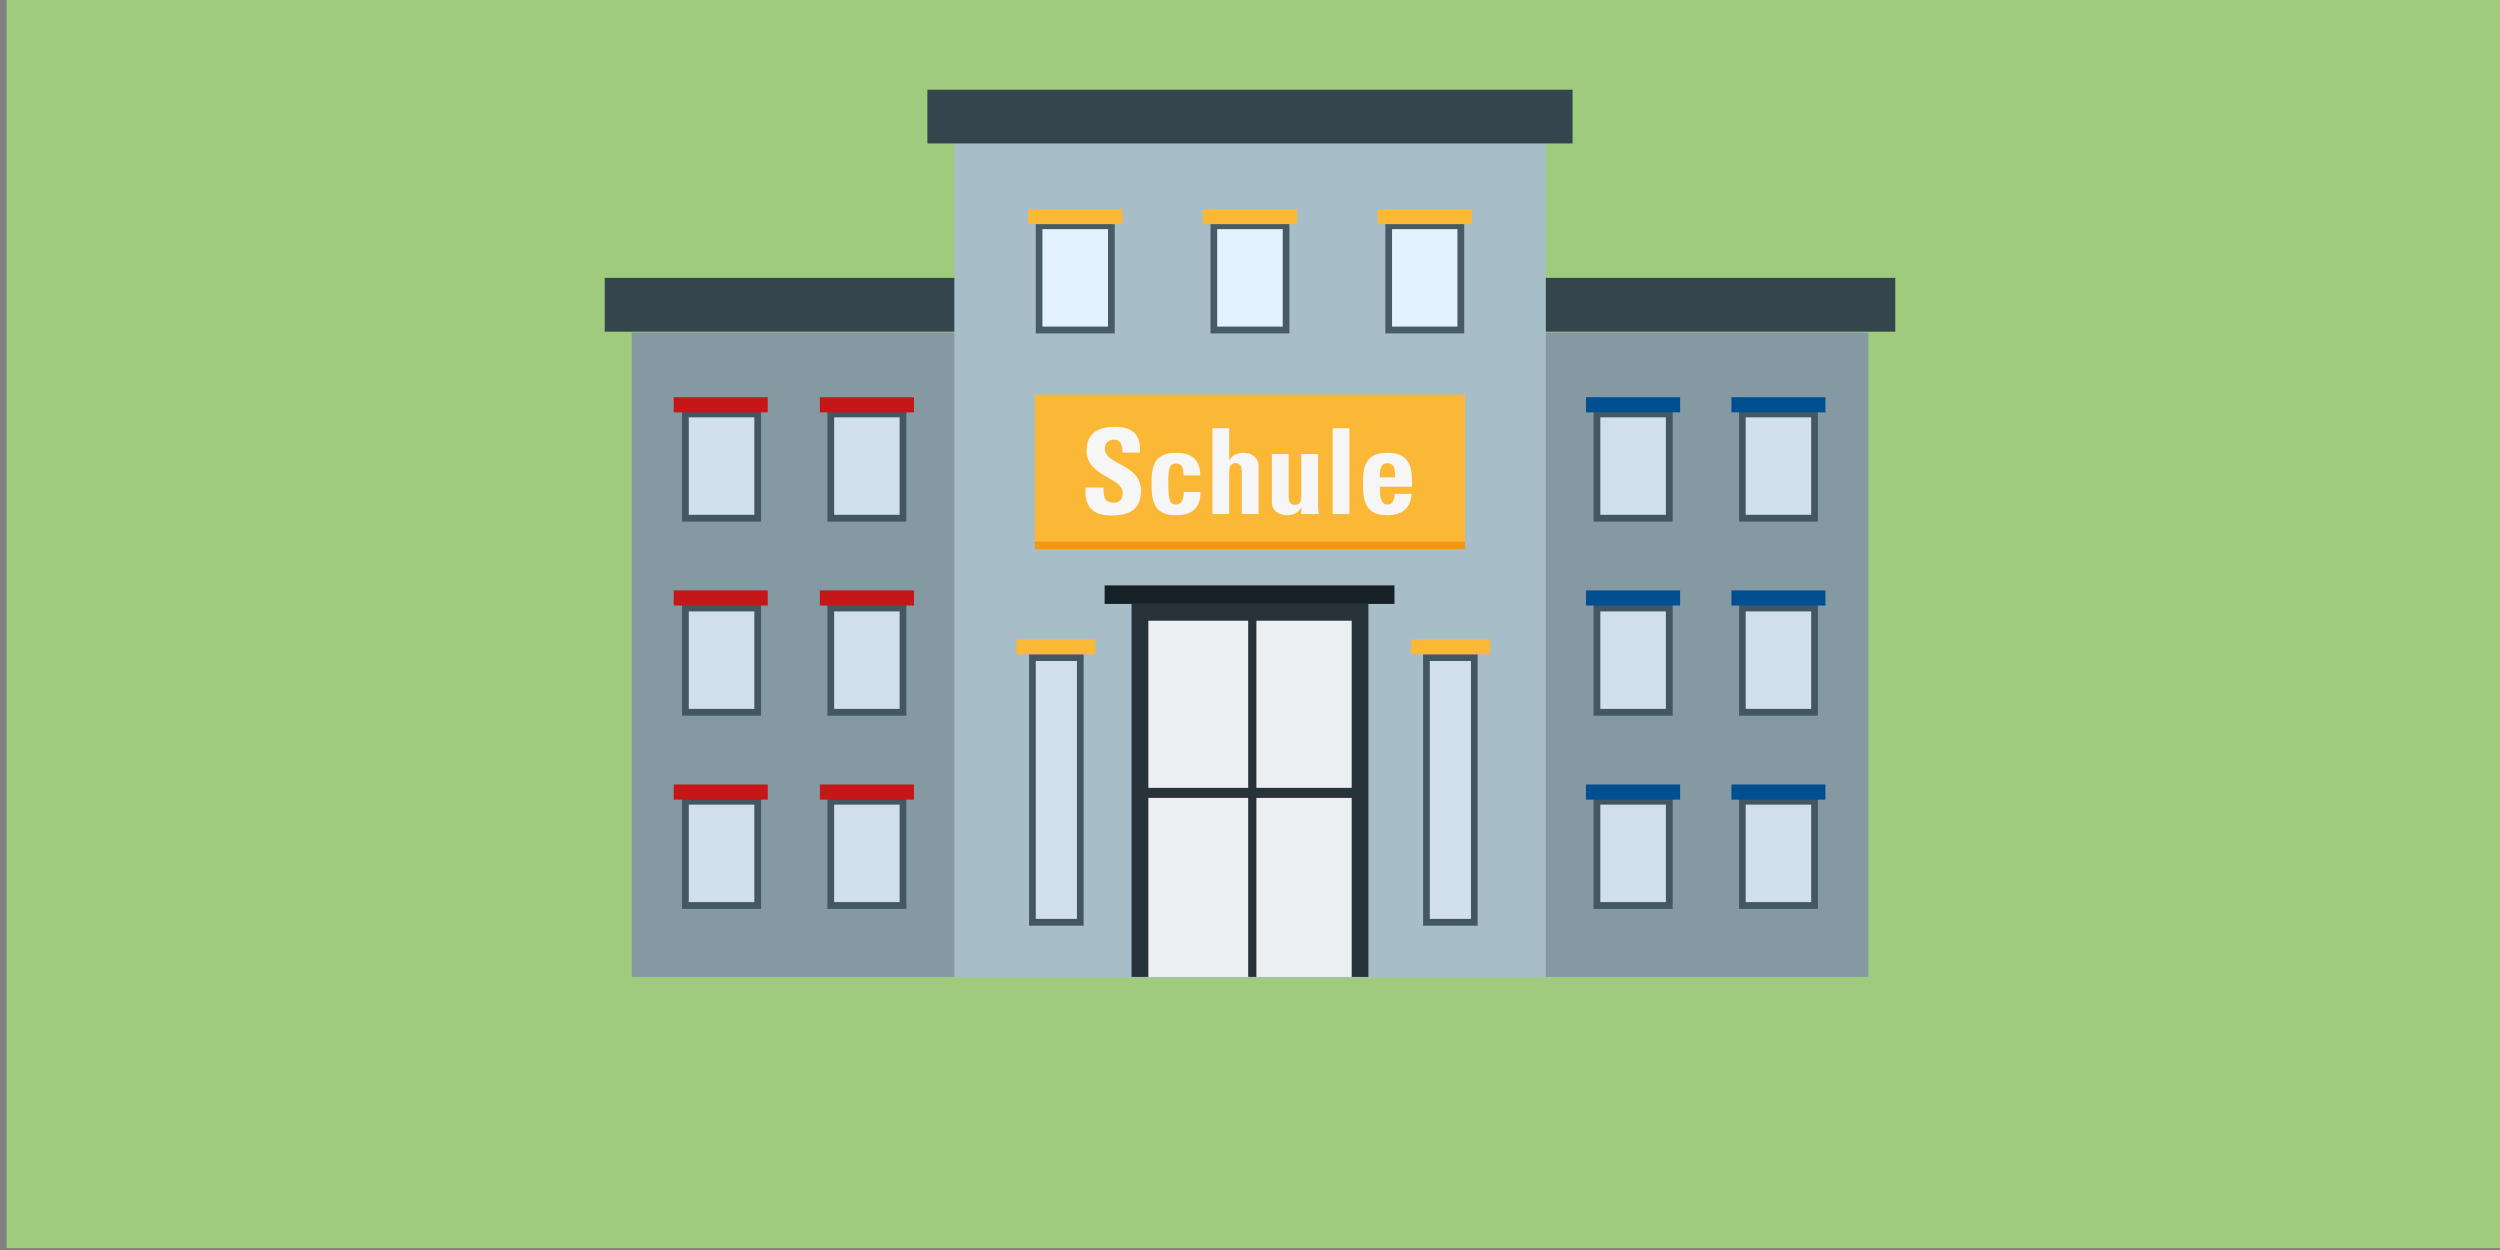 <?xml version="1.0" encoding="UTF-8" standalone="no"?>
<svg
   xmlns:dc="http://purl.org/dc/elements/1.1/"
   xmlns:cc="http://creativecommons.org/ns#"
   xmlns:rdf="http://www.w3.org/1999/02/22-rdf-syntax-ns#"
   xmlns:svg="http://www.w3.org/2000/svg"
   xmlns="http://www.w3.org/2000/svg"
   xmlns:sodipodi="http://sodipodi.sourceforge.net/DTD/sodipodi-0.dtd"
   xmlns:inkscape="http://www.inkscape.org/namespaces/inkscape"
   inkscape:version="1.0beta2 (2b71d25, 2019-12-03)"
   sodipodi:docname="icons-schulen.svg"
   xml:space="preserve"
   enable-background="new 0 0 566.93 283.471"
   viewBox="0 0 566.93 283.471"
   height="283.471px"
   width="566.93px"
   y="0px"
   x="0px"
   id="Ebene_1"
   version="1.1"><rect x="0" y="0" width="566.93" height="283.471" fill="#808080" stroke="none"/><defs
   id="defs982" /><sodipodi:namedview
   inkscape:current-layer="Schulen"
   inkscape:window-maximized="0"
   inkscape:window-y="0"
   inkscape:window-x="0"
   inkscape:cy="141.7355"
   inkscape:cx="283.465"
   inkscape:zoom="1.3211508"
   showgrid="false"
   id="namedview980"
   inkscape:window-height="800"
   inkscape:window-width="1280"
   inkscape:pageshadow="2"
   inkscape:pageopacity="0"
   guidetolerance="10"
   gridtolerance="10"
   objecttolerance="10"
   borderopacity="1"
   inkscape:document-rotation="0"
   bordercolor="#666666"
   pagecolor="#ffffff" />
<g
   id="Schulen">
	<rect
   id="rect833"
   height="283.036"
   width="565.965"
   enable-background="new    "
   fill="#A0CB7C"
   y="1.3771617e-05"
   x="1.514" />
	<g
   transform="translate(0,-24)"
   id="Layer_x0020_1_2_">
		<path
   inkscape:connector-curvature="0"
   id="path835"
   d="m 347.48,99.21 v 0 h 0.214 c 0,22.873 -0.214,144.038 -0.214,146.329 h 70.106 6.104 v -6.503 -136.774 -2.848 h 6.094 v 0 H 347.47 v -0.205 z"
   fill="#8599A2" />
		<polygon
   id="polygon837"
   points="347.48,87.014 347.48,99.21 429.794,99.21 429.794,99.026 429.794,87.014 "
   fill="#35454D" />
		<rect
   id="rect839"
   height="23.634"
   width="16.407"
   fill="#D0DFE9"
   y="117.88"
   x="395.29" />
		<path
   inkscape:connector-curvature="0"
   id="path841"
   d="m 411.484,117.12 h -16.358 -0.761 v 0.76 23.634 0.771 h 0.761 16.358 0.761 v -0.771 -23.634 -0.76 z m -15.609,1.521 h 14.85 v 22.103 h -14.85 z"
   fill="#435761" />
		<rect
   id="rect843"
   height="3.433"
   width="21.32"
   fill="#005091"
   y="114.078"
   x="392.639" />
		<rect
   id="rect845"
   height="23.644"
   width="16.407"
   fill="#D0DFE9"
   y="161.89"
   x="395.29" />
		<path
   inkscape:connector-curvature="0"
   id="path847"
   d="m 411.484,161.139 h -16.358 -0.761 v 0.751 23.644 0.771 h 0.761 16.358 0.761 v -0.771 -23.644 -0.751 z m -15.609,1.511 h 14.85 v 22.104 h -14.85 z"
   fill="#435761" />
		<rect
   id="rect849"
   height="3.434"
   width="21.32"
   fill="#005091"
   y="157.882"
   x="392.639" />
		<rect
   id="rect851"
   height="23.633"
   width="16.407"
   fill="#D0DFE9"
   y="205.703"
   x="395.29" />
		<path
   inkscape:connector-curvature="0"
   id="path853"
   d="m 411.484,204.943 h -16.358 -0.761 v 0.762 23.633 0.771 h 0.761 16.358 0.761 v -0.771 -23.633 -0.762 z m -15.609,1.521 h 14.85 v 22.111 h -14.85 z"
   fill="#435761" />
		<rect
   id="rect855"
   height="3.433"
   width="21.32"
   fill="#005091"
   y="201.902"
   x="392.639" />
		<rect
   id="rect857"
   height="23.634"
   width="16.408"
   fill="#D0DFE9"
   y="117.88"
   x="362.133" />
		<path
   inkscape:connector-curvature="0"
   id="path859"
   d="m 378.541,117.12 h -16.408 -0.761 v 0.76 23.634 0.771 h 0.761 16.408 0.771 v -0.771 -23.634 -0.76 z m -15.629,1.521 h 14.867 v 22.103 h -14.867 z"
   fill="#435761" />
		<rect
   id="rect861"
   height="3.433"
   width="21.353"
   fill="#005091"
   y="114.078"
   x="359.656" />
		<rect
   id="rect863"
   height="23.644"
   width="16.408"
   fill="#D0DFE9"
   y="161.89"
   x="362.133" />
		<path
   inkscape:connector-curvature="0"
   id="path865"
   d="m 378.541,161.139 h -16.408 -0.761 v 0.751 23.644 0.771 h 0.761 16.408 0.771 v -0.771 -23.644 -0.751 z m -15.629,1.511 h 14.867 v 22.104 h -14.867 z"
   fill="#435761" />
		<rect
   id="rect867"
   height="3.434"
   width="21.353"
   fill="#005091"
   y="157.882"
   x="359.656" />
		<rect
   id="rect869"
   height="23.633"
   width="16.408"
   fill="#D0DFE9"
   y="205.703"
   x="362.133" />
		<path
   inkscape:connector-curvature="0"
   id="path871"
   d="m 378.541,204.943 h -16.408 -0.761 v 0.762 23.633 0.771 h 0.761 16.408 0.771 v -0.771 -23.633 -0.762 z m -15.629,1.521 h 14.867 v 22.111 h -14.867 z"
   fill="#435761" />
		<rect
   id="rect873"
   height="3.433"
   width="21.353"
   fill="#005091"
   y="201.902"
   x="359.656" />
		<path
   inkscape:connector-curvature="0"
   id="path875"
   d="m 219.449,99.21 v 0 h -0.194 c 0,22.873 0.194,144.038 0.194,146.329 h -70.107 -6.094 v -6.503 -136.774 -2.848 h -6.104 v 0 h 82.313 v -0.205 z"
   fill="#8599A2" />
		<polygon
   id="polygon877"
   points="219.449,87.014 219.449,99.21 137.135,99.21 137.135,99.026 137.135,87.014 "
   fill="#35454D" />
		<rect
   id="rect879"
   height="23.634"
   width="16.396"
   fill="#D0DFE9"
   y="117.88"
   x="155.426" />
		<path
   inkscape:connector-curvature="0"
   id="path881"
   d="m 155.426,117.12 h 16.396 0.762 v 0.76 23.634 0.771 h -0.762 -16.396 -0.761 v -0.771 -23.634 -0.76 z m 15.637,1.521 h -14.868 v 22.103 h 14.868 z"
   fill="#435761" />
		<rect
   id="rect883"
   height="3.433"
   width="21.332"
   fill="#C51618"
   y="114.078"
   x="152.773" />
		<rect
   id="rect885"
   height="23.644"
   width="16.396"
   fill="#D0DFE9"
   y="161.89"
   x="155.426" />
		<path
   inkscape:connector-curvature="0"
   id="path887"
   d="m 155.426,161.139 h 16.396 0.762 v 0.751 23.644 0.771 h -0.762 -16.396 -0.761 v -0.771 -23.644 -0.751 z m 15.637,1.511 h -14.868 v 22.104 h 14.868 z"
   fill="#435761" />
		<rect
   id="rect889"
   height="3.434"
   width="21.332"
   fill="#C51618"
   y="157.882"
   x="152.773" />
		<rect
   id="rect891"
   height="23.633"
   width="16.396"
   fill="#D0DFE9"
   y="205.703"
   x="155.426" />
		<path
   inkscape:connector-curvature="0"
   id="path893"
   d="m 155.426,204.943 h 16.396 0.762 v 0.762 23.633 0.771 h -0.762 -16.396 -0.761 v -0.771 -23.633 -0.762 z m 15.637,1.521 h -14.868 v 22.111 h 14.868 z"
   fill="#435761" />
		<rect
   id="rect895"
   height="3.433"
   width="21.332"
   fill="#C51618"
   y="201.902"
   x="152.773" />
		<rect
   id="rect897"
   height="23.634"
   width="16.379"
   fill="#D0DFE9"
   y="117.88"
   x="188.398" />
		<path
   inkscape:connector-curvature="0"
   id="path899"
   d="m 188.398,117.12 h 16.379 0.762 v 0.76 23.634 0.771 h -0.762 -16.379 -0.761 v -0.771 -23.634 -0.76 z m 15.618,1.521 h -14.857 v 22.103 h 14.857 z"
   fill="#435761" />
		<rect
   id="rect901"
   height="3.433"
   width="21.342"
   fill="#C51618"
   y="114.078"
   x="185.922" />
		<rect
   id="rect903"
   height="23.644"
   width="16.379"
   fill="#D0DFE9"
   y="161.89"
   x="188.398" />
		<path
   inkscape:connector-curvature="0"
   id="path905"
   d="m 188.398,161.139 h 16.379 0.762 v 0.751 23.644 0.771 h -0.762 -16.379 -0.761 v -0.771 -23.644 -0.751 z m 15.618,1.511 h -14.857 v 22.104 h 14.857 z"
   fill="#435761" />
		<rect
   id="rect907"
   height="3.434"
   width="21.342"
   fill="#C51618"
   y="157.882"
   x="185.922" />
		<rect
   id="rect909"
   height="23.633"
   width="16.379"
   fill="#D0DFE9"
   y="205.703"
   x="188.398" />
		<path
   inkscape:connector-curvature="0"
   id="path911"
   d="m 188.398,204.943 h 16.379 0.762 v 0.762 23.633 0.771 h -0.762 -16.379 -0.761 v -0.771 -23.633 -0.762 z m 15.618,1.521 h -14.857 v 22.111 h 14.857 z"
   fill="#435761" />
		<rect
   id="rect913"
   height="3.433"
   width="21.342"
   fill="#C51618"
   y="201.902"
   x="185.922" />
		<path
   inkscape:connector-curvature="0"
   id="path915"
   d="m 356.614,50.434 v 0 h -6.062 v 3.433 185.365 6.475 h -6.122 c -68.948,0 -52.755,0 -121.917,0 h -6.095 V 239.232 53.865 50.432 h -6.093 v 0 z"
   fill="#A7BDC7" />
		<polygon
   id="polygon917"
   points="356.614,44.34 356.614,56.528 210.305,56.528 210.305,56.342 210.305,44.34 "
   fill="#35454D" />
		<rect
   id="rect919"
   height="23.612"
   width="16.397"
   fill="#E3F2FD"
   y="75.217"
   x="275.265" />
		<path
   inkscape:connector-curvature="0"
   id="path921"
   d="m 291.663,74.447 h -16.397 -0.76 v 0.771 23.612 0.77 h 0.76 16.397 0.74 V 98.829 75.217 74.446 Z m -15.638,1.511 h 14.858 V 98.07 h -14.858 z"
   fill="#465B65" />
		<rect
   id="rect923"
   height="3.433"
   width="21.342"
   fill="#FAB836"
   y="71.396"
   x="272.779" />
		<rect
   id="rect925"
   height="23.612"
   width="16.407"
   fill="#E3F2FD"
   y="75.217"
   x="235.635" />
		<path
   inkscape:connector-curvature="0"
   id="path927"
   d="m 252.032,74.447 h -16.408 -0.74 v 0.771 23.612 0.77 h 0.74 16.408 0.75 V 98.829 75.217 74.446 Z m -15.638,1.511 h 14.868 V 98.07 h -14.868 z"
   fill="#465B65" />
		<rect
   id="rect929"
   height="3.433"
   width="21.352"
   fill="#FAB836"
   y="71.396"
   x="233.157" />
		<rect
   id="rect931"
   height="23.612"
   width="16.359"
   fill="#E3F2FD"
   y="75.217"
   x="314.906" />
		<path
   inkscape:connector-curvature="0"
   id="path933"
   d="m 331.266,74.447 h -16.36 -0.751 v 0.771 23.612 0.77 h 0.751 16.359 0.779 V 98.829 75.217 74.446 Z m -15.589,1.511 h 14.828 V 98.07 h -14.828 z"
   fill="#465B65" />
		<rect
   id="rect935"
   height="3.433"
   width="21.312"
   fill="#FAB836"
   y="71.396"
   x="312.44" />
		<rect
   id="rect937"
   height="33.538"
   width="97.534"
   fill="#FAB836"
   y="113.503"
   x="234.688" />
		<rect
   id="rect939"
   height="1.706"
   width="97.534"
   fill="#F49811"
   y="146.836"
   x="234.688" />
		<polygon
   id="polygon941"
   points="258.507,164.746 308.433,164.746 308.433,245.539 258.507,245.539 "
   fill="#ECEFF1" />
		<polygon
   id="polygon943"
   points="258.507,160.953 308.433,160.953 310.315,160.953 310.315,162.835 310.315,245.539 306.522,245.539 306.522,164.746 260.417,164.746 260.417,245.539 256.605,245.539 256.605,162.835 256.605,160.953 "
   fill="#273339" />
		<rect
   id="rect945"
   height="2.28"
   width="48.776"
   fill="#273339"
   y="202.661"
   x="259.656" />
		<rect
   id="rect947"
   height="83.521"
   width="1.861"
   fill="#273339"
   y="162.017"
   x="283.055" />
		<rect
   id="rect949"
   height="4.202"
   width="65.722"
   fill="#162127"
   y="156.751"
   x="250.502" />
		<rect
   id="rect951"
   height="59.822"
   width="12.372"
   fill="#D0DFE9"
   y="173.891"
   x="233.362" />
		<path
   inkscape:connector-curvature="0"
   id="path953"
   d="m 234.133,172.37 h 10.852 0.761 v 0.761 60.018 0.771 h -0.761 -10.852 -0.771 v -0.771 -60.018 -0.761 z m 10.09,1.521 h -9.34 v 58.486 h 9.34 z"
   fill="#435761" />
		<rect
   id="rect955"
   height="3.422"
   width="17.898"
   fill="#FAB836"
   y="168.948"
   x="230.506" />
		<rect
   id="rect957"
   height="59.822"
   width="12.381"
   fill="#D0DFE9"
   y="173.891"
   x="322.717" />
		<path
   inkscape:connector-curvature="0"
   id="path959"
   d="m 323.467,172.37 h 10.86 0.771 v 0.761 60.018 0.771 h -0.771 -10.86 -0.75 v -0.771 -60.018 -0.761 z m 10.109,1.521 h -9.341 v 58.486 h 9.341 z"
   fill="#435761" />
		<rect
   id="rect961"
   height="3.422"
   width="17.91"
   fill="#FAB836"
   y="168.948"
   x="320.044" />
	</g>
	<g
   transform="translate(0,-24)"
   id="g976">
		<path
   inkscape:connector-curvature="0"
   id="path964"
   d="m 251.944,140.89 c -5.041,0 -5.985,-2.964 -5.762,-6.328 h 4.064 c 0,1.861 0.088,3.422 2.319,3.422 1.375,0 2.047,-0.887 2.047,-2.213 0,-3.5 -8.199,-3.725 -8.199,-9.517 0,-3.042 1.463,-5.469 6.426,-5.469 3.958,0 5.927,1.773 5.654,5.851 h -3.958 c 0,-1.453 -0.244,-2.936 -1.892,-2.936 -1.315,0 -2.097,0.73 -2.097,2.076 0,3.695 8.198,3.374 8.198,9.496 -0.004,5.033 -3.699,5.618 -6.8,5.618 z"
   fill="#F6F6F6" />
		<path
   inkscape:connector-curvature="0"
   id="path966"
   d="m 268.392,131.813 c 0,-2.027 -0.507,-2.701 -1.696,-2.701 -1.618,0 -1.755,1.434 -1.755,4.261 0,4.152 0.341,5.05 1.755,5.05 1.189,0 1.745,-1.082 1.745,-2.855 h 3.803 c 0,3.695 -1.999,5.273 -5.548,5.273 -4.914,0 -5.565,-2.992 -5.565,-7.253 0,-3.726 0.546,-6.902 5.565,-6.902 3.5,0 5.499,1.569 5.499,5.128 h -3.803 z"
   fill="#F6F6F6" />
		<path
   inkscape:connector-curvature="0"
   id="path968"
   d="m 281.602,140.577 v -9.39 c 0,-1.219 -0.214,-2.154 -1.434,-2.154 -1.219,0 -1.424,0.937 -1.424,2.154 v 9.39 h -3.803 v -19.471 h 3.803 v 7.226 h 0.049 c 0.382,-0.613 0.829,-1.023 1.347,-1.269 0.536,-0.263 1.16,-0.38 1.872,-0.38 1.804,0 3.393,1.083 3.393,2.964 v 10.93 z"
   fill="#F6F6F6" />
		<path
   inkscape:connector-curvature="0"
   id="path970"
   d="m 295.085,139.193 h -0.059 c -0.371,0.604 -0.81,1.034 -1.346,1.269 -0.546,0.272 -1.131,0.38 -1.872,0.38 -1.804,0 -3.394,-1.071 -3.394,-2.964 v -10.919 h 3.804 v 9.438 c 0,1.22 0.214,2.097 1.433,2.097 1.22,0 1.434,-0.888 1.434,-2.097 v -9.438 h 3.804 v 10.919 c 0,0.888 0.049,1.812 0.146,2.701 h -3.949 z"
   fill="#F6F6F6" />
		<path
   inkscape:connector-curvature="0"
   id="path972"
   d="m 306.015,121.108 v 19.471 h -3.804 v -19.471 z"
   fill="#F6F6F6" />
		<path
   inkscape:connector-curvature="0"
   id="path974"
   d="m 312.898,134.376 c 0,1.619 0.06,4.046 1.727,4.046 1.354,0 1.618,-1.296 1.618,-2.427 h 3.86 c -0.06,1.473 -0.536,2.689 -1.453,3.528 -0.887,0.838 -2.241,1.315 -4.017,1.315 -4.903,0 -5.548,-2.992 -5.548,-7.253 0,-3.726 0.536,-6.902 5.548,-6.902 5.128,0 5.693,3.325 5.558,7.691 z m 3.47,-2.125 c 0,-1.315 0.06,-3.208 -1.756,-3.208 -1.744,0 -1.726,2.047 -1.726,3.208 z"
   fill="#F6F6F6" />
	</g>
</g>
</svg>
